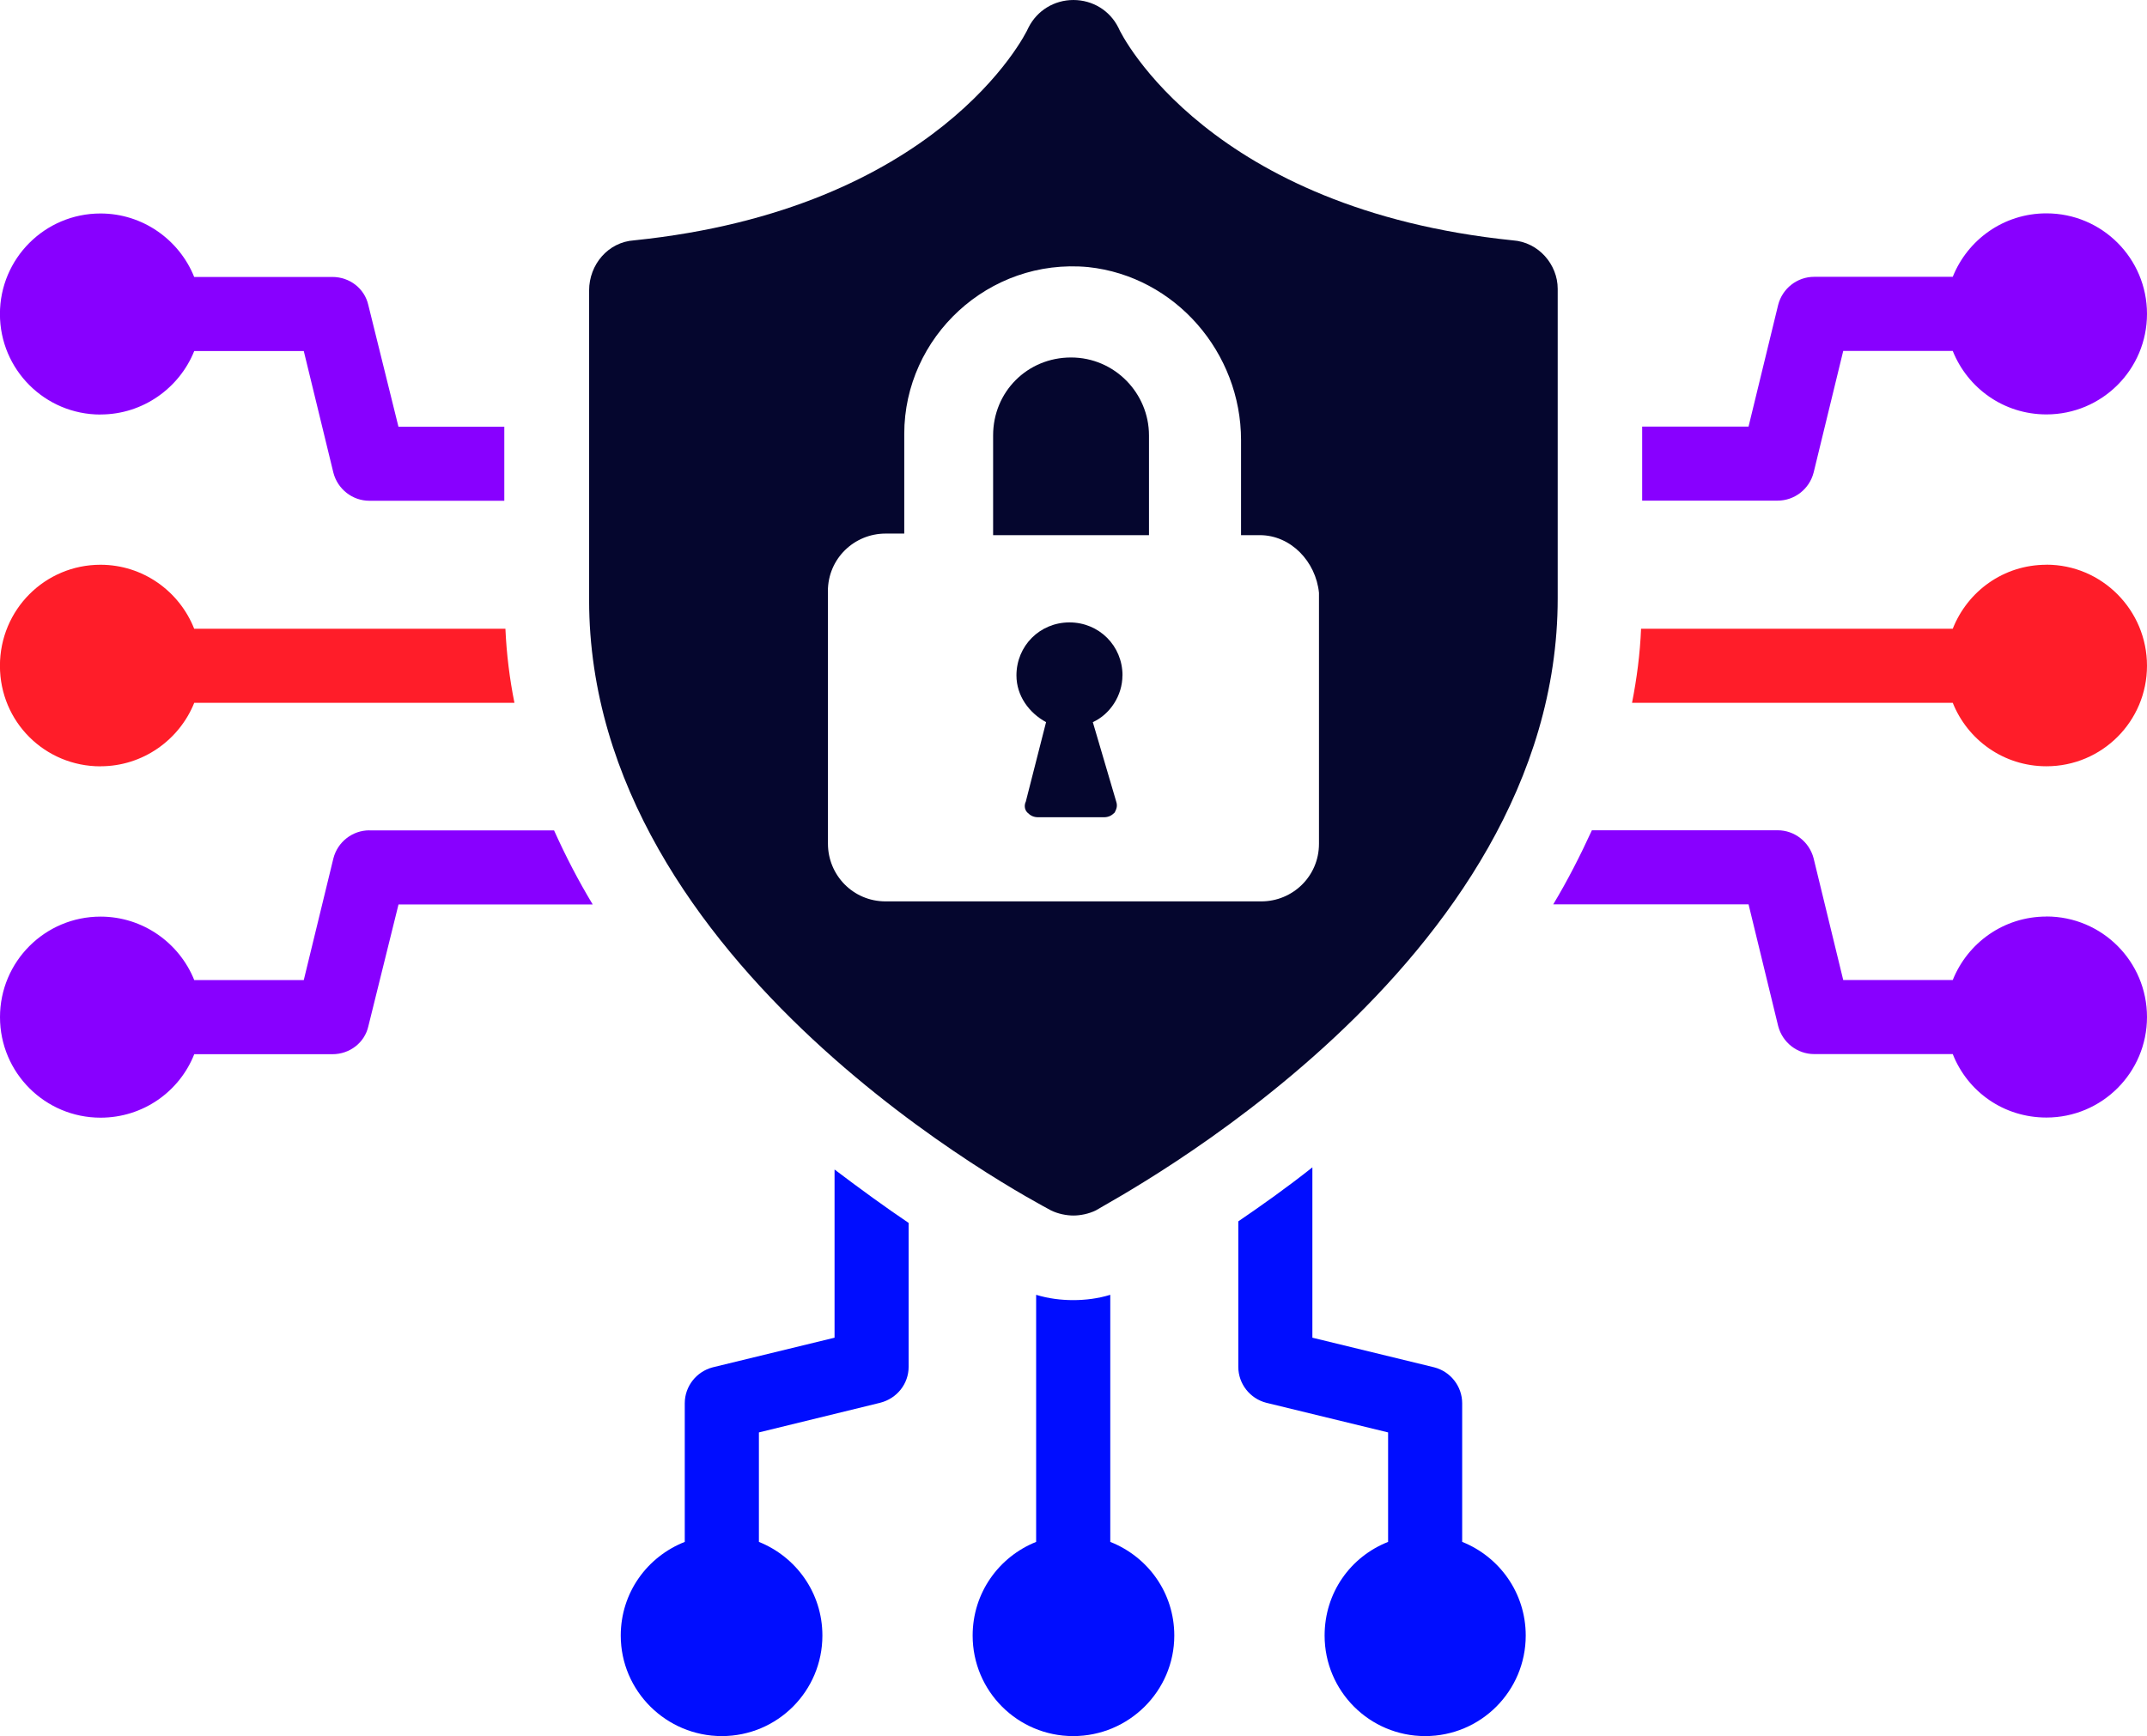 <svg xmlns="http://www.w3.org/2000/svg" id="Layer_2" viewBox="0 0 328.37 265.59"><defs><style>.cls-1{fill:#05062e;}.cls-1,.cls-2,.cls-3,.cls-4{stroke-width:0px;}.cls-2{fill:#80f;}.cls-3{fill:#000dff;}.cls-4{fill:#ff1d29;}</style></defs><g id="Layer_1-2"><path class="cls-2" d="M56.49,127.03c-2.59,0-4.86,1.78-5.5,4.29l-4.53,18.62h-16.75c-2.27-5.67-7.85-9.71-14.33-9.71-8.5,0-15.38,6.88-15.38,15.38s6.88,15.38,15.38,15.38c6.48,0,12.06-3.97,14.33-9.71h21.13c2.67,0,4.94-1.78,5.5-4.29l4.61-18.62h29.7c-2.19-3.64-4.13-7.37-5.91-11.33h-28.25Z"></path><path class="cls-2" d="M15.38,63.41c6.48,0,12.06-4.05,14.33-9.71h16.75l4.53,18.62c.65,2.51,2.91,4.29,5.5,4.29h20.64v-11.33h-16.19l-4.61-18.62c-.57-2.51-2.83-4.29-5.5-4.29h-21.13c-2.27-5.67-7.85-9.71-14.33-9.71-8.5,0-15.38,6.88-15.38,15.38s6.88,15.38,15.38,15.38Z"></path><path class="cls-4" d="M15.38,117.23c6.48,0,12.06-4.05,14.33-9.71h48.97c-.73-3.64-1.21-7.45-1.38-11.33H29.7c-2.27-5.75-7.85-9.79-14.33-9.79-8.5,0-15.38,6.88-15.38,15.46s6.88,15.38,15.38,15.38Z"></path><path class="cls-2" d="M312.99,140.22c-6.56,0-12.06,4.05-14.33,9.71h-16.75l-4.53-18.62c-.65-2.51-2.91-4.29-5.5-4.29h-28.41c-1.78,3.88-3.72,7.69-5.91,11.33h29.87l4.53,18.62c.65,2.51,2.91,4.29,5.5,4.29h21.2c2.27,5.75,7.77,9.71,14.33,9.71,8.5,0,15.38-6.88,15.38-15.38s-6.88-15.38-15.38-15.38Z"></path><path class="cls-2" d="M277.38,72.31l4.53-18.62h16.75c2.27,5.67,7.77,9.71,14.33,9.71,8.5,0,15.38-6.88,15.38-15.38s-6.88-15.38-15.38-15.38c-6.56,0-12.06,4.05-14.33,9.71h-21.2c-2.59,0-4.86,1.78-5.5,4.29l-4.53,18.62h-16.27v11.33h20.72c2.59,0,4.86-1.78,5.5-4.29Z"></path><path class="cls-4" d="M312.99,86.4c-6.56,0-12.06,4.05-14.33,9.79h-47.67c-.16,3.88-.65,7.61-1.38,11.33h49.05c2.27,5.67,7.77,9.71,14.33,9.71,8.5,0,15.38-6.88,15.38-15.38s-6.88-15.46-15.38-15.46Z"></path><path class="cls-3" d="M223.63,235.89v-21.21c0-2.59-1.78-4.86-4.29-5.5l-18.62-4.53v-26.06c-3.88,3.08-7.77,5.83-11.33,8.26v22.26c0,2.59,1.78,4.86,4.29,5.5l18.62,4.53v16.75c-5.75,2.27-9.71,7.77-9.71,14.33,0,8.5,6.88,15.38,15.38,15.38s15.38-6.88,15.38-15.38c0-6.56-4.05-12.06-9.71-14.33Z"></path><path class="cls-3" d="M127.64,204.65l-18.62,4.53c-2.51.65-4.29,2.91-4.29,5.5v21.21c-5.75,2.27-9.79,7.77-9.79,14.33,0,8.5,6.96,15.38,15.46,15.38s15.38-6.88,15.38-15.38c0-6.56-4.05-12.06-9.71-14.33v-16.75l18.53-4.53c2.59-.65,4.37-2.91,4.37-5.5v-22.02c-3.48-2.35-7.28-5.1-11.33-8.17v25.74Z"></path><path class="cls-3" d="M169.81,235.89v-37.8c-1.86.57-3.8.81-5.67.81s-3.8-.24-5.67-.81v37.8c-5.67,2.27-9.71,7.77-9.71,14.33,0,8.5,6.88,15.38,15.38,15.38s15.46-6.88,15.46-15.38c0-6.56-4.05-12.06-9.79-14.33Z"></path><path class="cls-1" d="M175.73,66.61c0-6.44-5.24-11.92-11.92-11.92s-11.92,5.25-11.92,11.92v15.26h23.84v-15.26Z"></path><path class="cls-1" d="M171.68,103.33c0-4.53-3.58-8.11-8.11-8.11s-8.11,3.58-8.11,8.11c0,3.1,1.91,5.72,4.53,7.15l-3.1,12.16c-.24.48-.24,1.19.24,1.67.48.48.95.72,1.67.72h10.01c.72,0,1.19-.24,1.67-.72.24-.48.48-.95.24-1.67l-3.58-12.16c2.62-1.19,4.53-4.05,4.53-7.15Z"></path><path class="cls-1" d="M160.73,185.17c1.06.53,2.38.79,3.44.79s2.38-.26,3.44-.79c2.91-1.85,70.63-37.3,70.63-93.64v-47.35c0-3.7-2.91-7.14-6.88-7.41-46.29-4.76-59.78-31.21-60.31-32.54-1.32-2.65-3.97-4.23-6.88-4.23s-5.55,1.59-6.88,4.23c-.53,1.32-14.02,27.78-60.31,32.54-3.97.26-6.88,3.7-6.88,7.67v47.35c0,56.34,67.72,91.79,70.63,93.38ZM126.62,90.45c0-5.01,4.05-8.82,8.82-8.82h2.86v-15.26c0-14.78,12.88-26.94,28.14-25.51,13.35,1.43,23.37,13.11,23.37,26.47v14.54h2.86c4.77,0,8.58,4.05,9.06,8.82v38.39c0,5.01-4.05,8.82-8.82,8.82h-57.46c-5.01,0-8.82-4.05-8.82-8.82v-38.63Z"></path></g></svg>